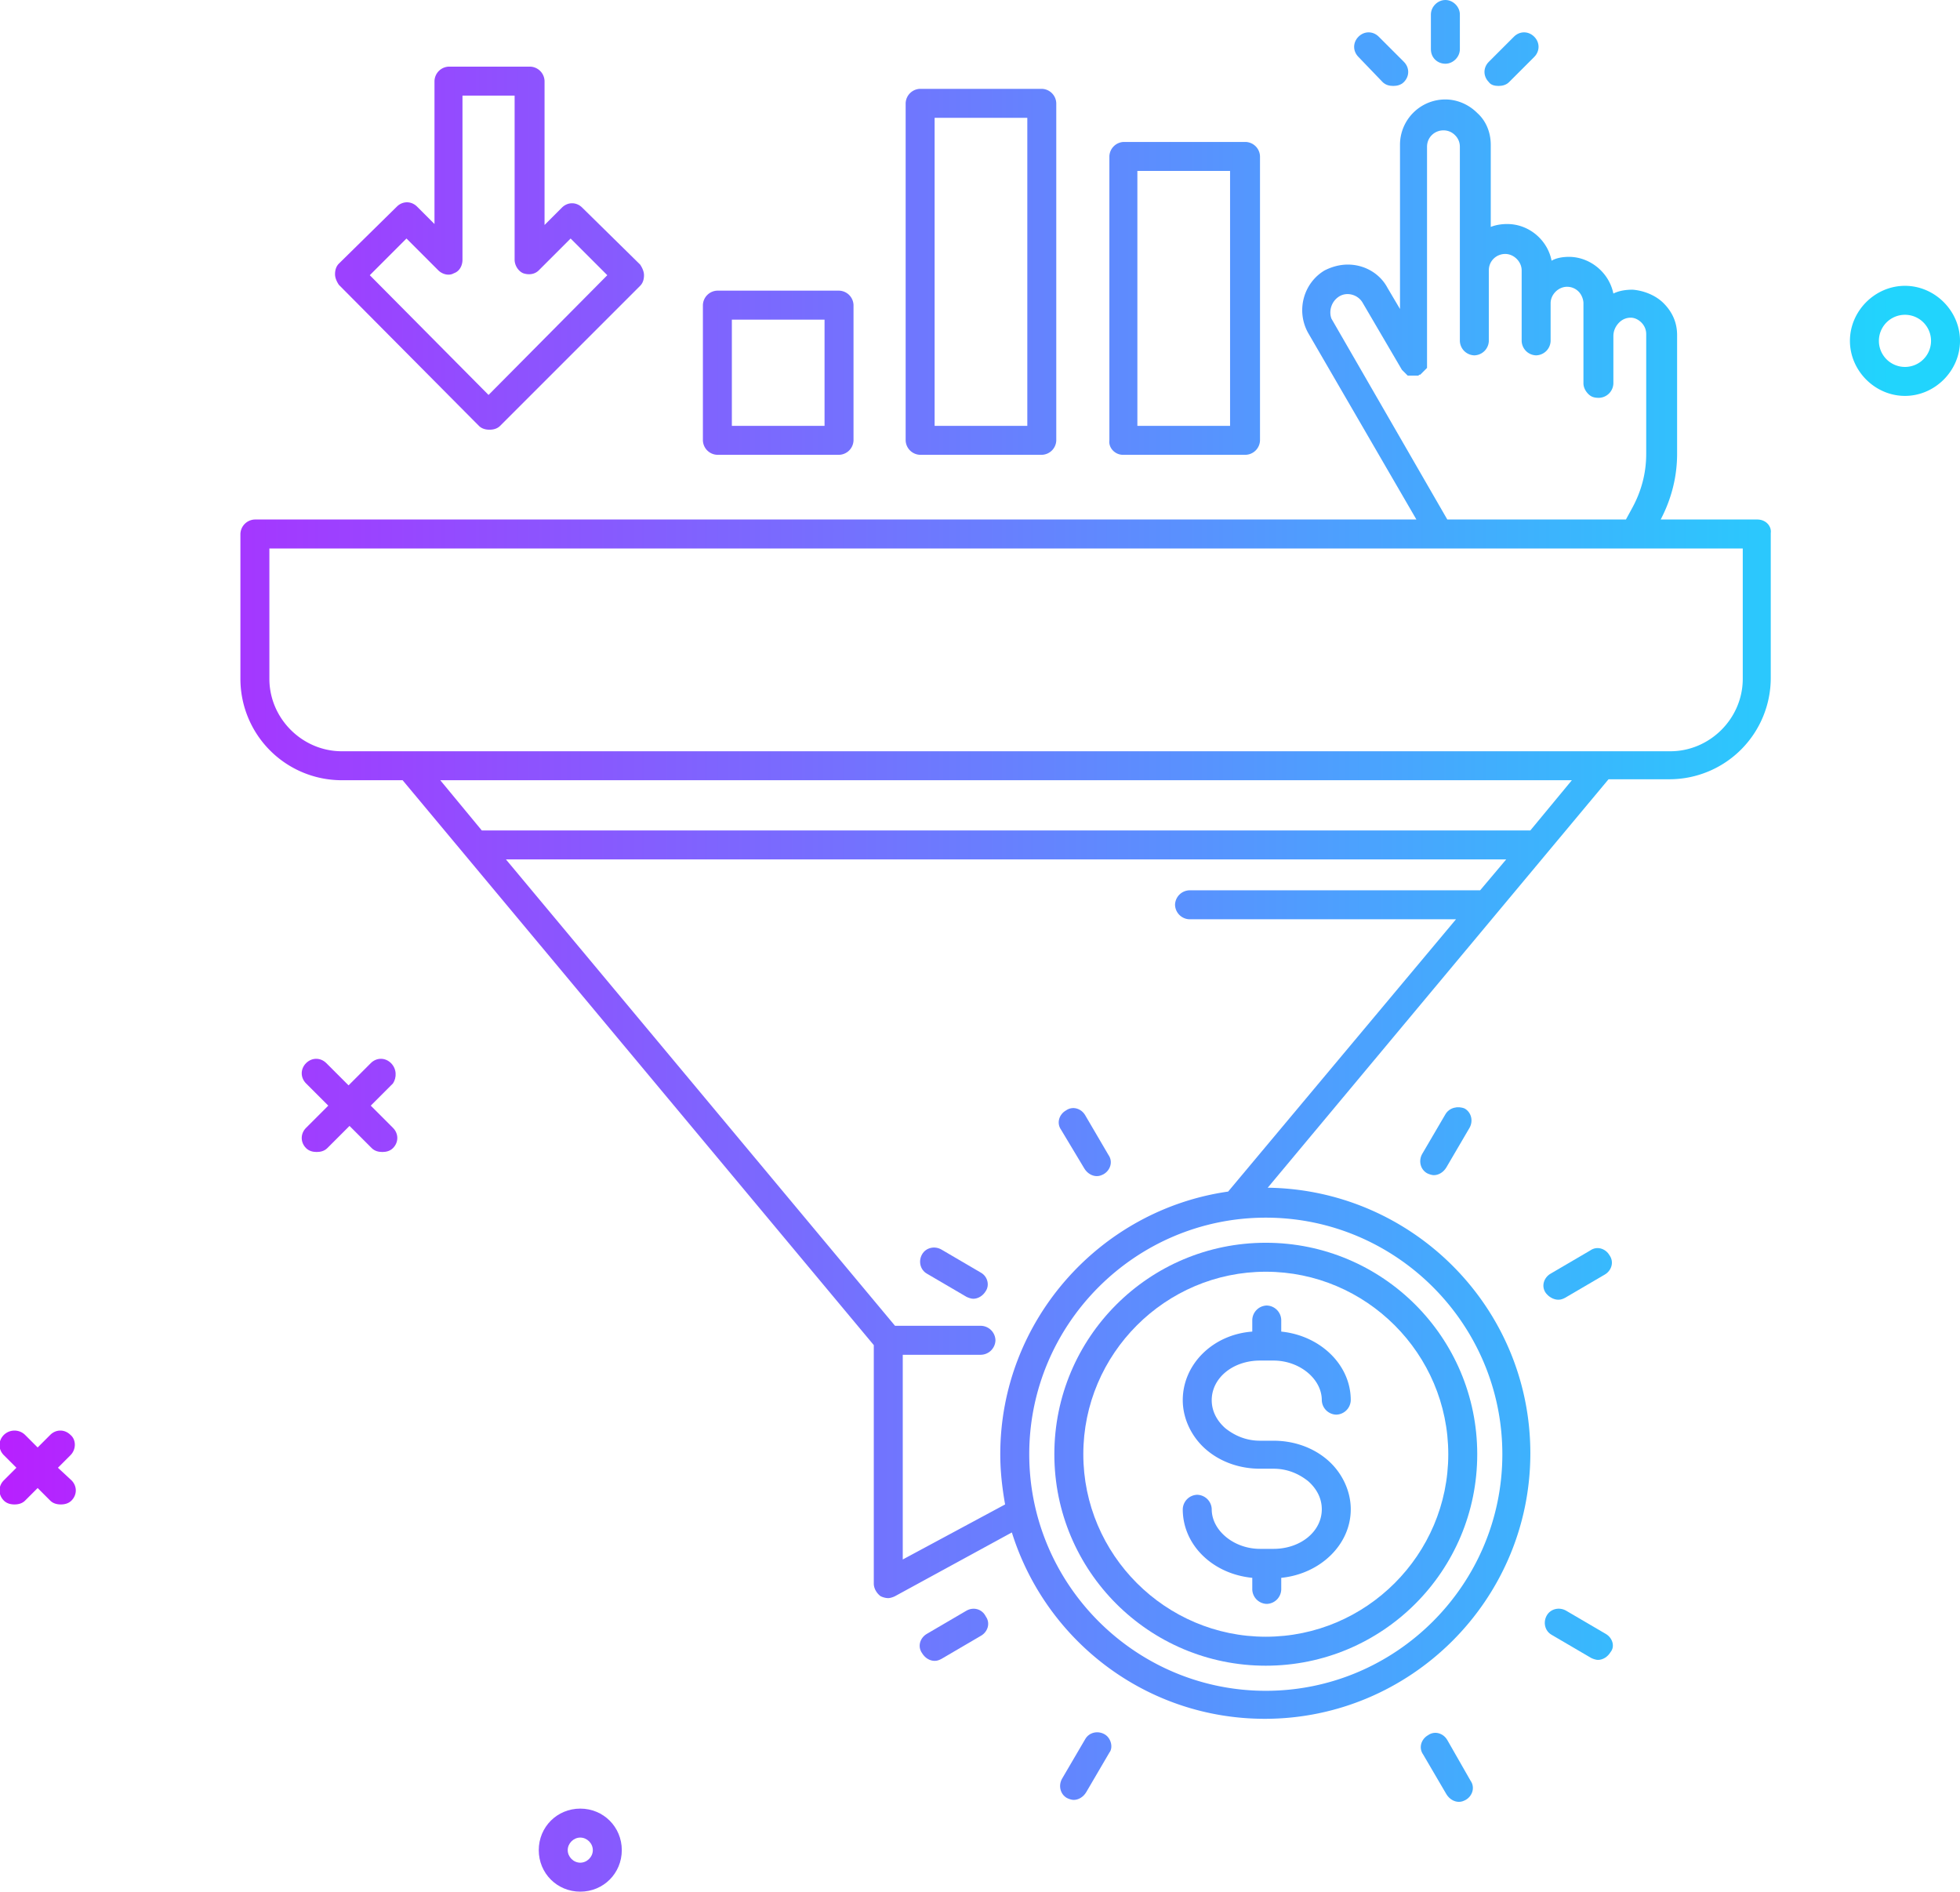 <svg xmlns="http://www.w3.org/2000/svg" viewBox="0 0 203 195.9"  xmlns:v="https://vecta.io/nano"><linearGradient id="A" gradientUnits="userSpaceOnUse" x1=".806" y1="35.267" x2="195.87" y2="35.267"><stop offset="0" stop-color="#b721ff"/><stop offset="1" stop-color="#21d4fd"/></linearGradient><path d="M197.3 29.6c-3.1 0-5.7 2.6-5.7 5.7s2.6 5.7 5.7 5.7 5.7-2.6 5.7-5.7-2.6-5.7-5.7-5.7zm0 8.4a2.69 2.69 0 1 1 0-5.4 2.69 2.69 0 1 1 0 5.4z" fill="url(#A)"/><linearGradient id="B" gradientUnits="userSpaceOnUse" x1=".806" y1="151.988" x2="195.87" y2="151.988"><stop offset="0" stop-color="#b721ff"/><stop offset="1" stop-color="#21d4fd"/></linearGradient><path d="M7.3 148.6c-.6-.6-1.5-.6-2.1 0l-1.3 1.3-1.3-1.3a1.57 1.57 0 0 0-2.2 0c-.6.6-.6 1.5 0 2.1l1.3 1.3-1.3 1.3c-.6.6-.6 1.5 0 2.1.3.3.7.4 1.1.4s.8-.1 1.1-.4l1.3-1.3 1.3 1.3c.3.3.7.4 1.1.4s.8-.1 1.1-.4c.6-.6.6-1.5 0-2.1L6 152l1.3-1.3c.6-.6.6-1.6 0-2.1z" fill="url(#B)"/><linearGradient id="C" gradientUnits="userSpaceOnUse" x1=".806" y1="38.596" x2="195.87" y2="38.596"><stop offset="0" stop-color="#b721ff"/><stop offset="1" stop-color="#21d4fd"/></linearGradient><path d="M74.3 47.1h12.6a1.54 1.54 0 0 0 1.5-1.5v-14a1.54 1.54 0 0 0-1.5-1.5H74.3a1.54 1.54 0 0 0-1.5 1.5v14a1.54 1.54 0 0 0 1.5 1.5zm1.5-14h9.6v11h-9.6v-11z" fill="url(#C)"/><linearGradient id="D" gradientUnits="userSpaceOnUse" x1=".806" y1="28.138" x2="195.87" y2="28.138"><stop offset="0" stop-color="#b721ff"/><stop offset="1" stop-color="#21d4fd"/></linearGradient><path d="M95.3 47.1h12.6a1.54 1.54 0 0 0 1.5-1.5V10.7a1.54 1.54 0 0 0-1.5-1.5H95.3a1.54 1.54 0 0 0-1.5 1.5v34.9a1.54 1.54 0 0 0 1.5 1.5zm1.5-34.9h9.6v31.9h-9.6V12.2z" fill="url(#D)"/><linearGradient id="E" gradientUnits="userSpaceOnUse" x1=".806" y1="30.905" x2="195.87" y2="30.905"><stop offset="0" stop-color="#b721ff"/><stop offset="1" stop-color="#21d4fd"/></linearGradient><path d="M116.3 47.1H129a1.54 1.54 0 0 0 1.5-1.5V16.2a1.54 1.54 0 0 0-1.5-1.5h-12.6a1.54 1.54 0 0 0-1.5 1.5v29.4c-.1.8.6 1.5 1.4 1.5zm1.5-29.4h9.6v26.4h-9.6V17.7z" fill="url(#E)"/><linearGradient id="F" gradientUnits="userSpaceOnUse" x1=".806" y1="25.718" x2="195.87" y2="25.718"><stop offset="0" stop-color="#b721ff"/><stop offset="1" stop-color="#21d4fd"/></linearGradient><path d="M49.6 44.1c.3.3.7.4 1.1.4s.8-.1 1.1-.4l14.5-14.5c.3-.3.4-.7.4-1.1s-.2-.8-.4-1.1l-6-5.9c-.6-.6-1.5-.6-2.1 0l-1.8 1.8V8.4a1.54 1.54 0 0 0-1.5-1.5h-8.4A1.54 1.54 0 0 0 45 8.4v14.8l-1.8-1.8c-.6-.6-1.5-.6-2.1 0l-6 5.9c-.3.3-.4.7-.4 1.1s.2.8.4 1.1l14.5 14.6zM45.4 28c.4.4 1.1.6 1.6.3.6-.2.9-.8.9-1.4v-17h5.4v17c0 .6.4 1.2.9 1.4.6.2 1.2.1 1.6-.3l3.3-3.3 3.8 3.8-12.3 12.4-12.3-12.4 3.8-3.8 3.3 3.3z" fill="url(#F)"/><linearGradient id="G" gradientUnits="userSpaceOnUse" x1=".806" y1="191.567" x2="195.87" y2="191.567"><stop offset="0" stop-color="#b721ff"/><stop offset="1" stop-color="#21d4fd"/></linearGradient><path d="M60.1 187.3c-2.4 0-4.3 1.9-4.3 4.3s1.9 4.3 4.3 4.3 4.3-1.9 4.3-4.3-1.9-4.3-4.3-4.3zm0 5.6c-.7 0-1.3-.6-1.3-1.3s.6-1.3 1.3-1.3 1.3.6 1.3 1.3-.6 1.3-1.3 1.3z" fill="url(#G)"/><linearGradient id="H" gradientUnits="userSpaceOnUse" x1=".806" y1="114.458" x2="195.87" y2="114.458"><stop offset="0" stop-color="#b721ff"/><stop offset="1" stop-color="#21d4fd"/></linearGradient><path d="M40.5 110.1c-.6-.6-1.5-.6-2.1 0l-2.3 2.3-2.3-2.3c-.6-.6-1.5-.6-2.1 0s-.6 1.5 0 2.1l2.3 2.3-2.3 2.3c-.6.6-.6 1.5 0 2.1.3.3.7.4 1.1.4s.8-.1 1.1-.4l2.3-2.3 2.3 2.3c.3.3.7.4 1.1.4s.8-.1 1.1-.4c.6-.6.6-1.5 0-2.1l-2.3-2.3 2.3-2.3c.4-.6.4-1.5-.2-2.1z" fill="url(#H)"/><linearGradient id="I" gradientUnits="userSpaceOnUse" x1=".806" y1="3.32" x2="195.87" y2="3.32"><stop offset="0" stop-color="#b721ff"/><stop offset="1" stop-color="#21d4fd"/></linearGradient><path d="M149.7,6.6c0.8,0,1.5-0.7,1.5-1.5V1.5c0-0.8-0.7-1.5-1.5-1.5s-1.5,0.7-1.5,1.5v3.6   C148.2,6,148.9,6.6,149.7,6.6z" fill="url(#I)"/><linearGradient id="J" gradientUnits="userSpaceOnUse" x1=".806" y1="6.125" x2="195.87" y2="6.125"><stop offset="0" stop-color="#b721ff"/><stop offset="1" stop-color="#21d4fd"/></linearGradient><path d="M143.2 8.5c.3.3.7.4 1.1.4s.8-.1 1.1-.4c.6-.6.6-1.5 0-2.1l-2.6-2.6c-.6-.6-1.5-.6-2.1 0s-.6 1.5 0 2.1l2.5 2.6z" fill="url(#J)"/><path d="M155.2 8.9c.4 0 .8-.1 1.1-.4l2.6-2.6c.6-.6.6-1.5 0-2.1s-1.5-.6-2.1 0l-2.6 2.6c-.6.6-.6 1.5 0 2.1.2.3.6.4 1 .4z" fill="url(#J)"/><linearGradient id="K" gradientUnits="userSpaceOnUse" x1=".806" y1="94.255" x2="195.87" y2="94.255"><stop offset="0" stop-color="#b721ff"/><stop offset="1" stop-color="#21d4fd"/></linearGradient><path d="M182 53.8h-10c1.1-2.1 1.7-4.4 1.7-6.8V34.7c0-1.3-.5-2.4-1.4-3.3-.8-.8-2-1.3-3.2-1.4-.7 0-1.4.1-2 .4a4.74 4.74 0 0 0-1.3-2.4c-.9-.9-2.1-1.4-3.3-1.4-.6 0-1.3.1-1.8.4-.4-2.1-2.3-3.8-4.6-3.8-.6 0-1.2.1-1.7.3V15c0-1.3-.5-2.5-1.4-3.3-.9-.9-2.1-1.4-3.3-1.4-2.6 0-4.7 2.1-4.7 4.7v17l-1.3-2.2c-.8-1.5-2.4-2.4-4.1-2.4-.8 0-1.6.2-2.4.6-2.2 1.3-3 4.2-1.7 6.5l11.2 19.3H26.4a1.54 1.54 0 0 0-1.5 1.5v15a10.5 10.5 0 0 0 10.5 10.5h6.3l48.8 58.5V164c0 .5.3 1 .7 1.3.2.1.5.2.8.2.2 0 .5-.1.7-.2l12.1-6.6c3.5 11.2 13.9 19.3 26.2 19.3 15.1 0 27.5-12.3 27.5-27.5 0-15.1-12.2-27.3-27.2-27.5l35.3-42.3h6.3a10.5 10.5 0 0 0 10.5-10.5v-15c.1-.7-.5-1.4-1.4-1.4zm-1.5 16.5c0 4.1-3.4 7.5-7.5 7.5H35.4c-4.1 0-7.5-3.4-7.5-7.5V56.8h152.6v13.5zm-24.9 80.3c0 13.5-11 24.5-24.5 24.5s-24.5-11-24.5-24.5 11-24.5 24.5-24.5 24.5 11 24.5 24.5zm-62.1-10.3h8.1a1.54 1.54 0 0 0 1.5-1.5 1.54 1.54 0 0 0-1.5-1.5h-8.9L52.4 89H156l-2.7 3.2h-30.1a1.54 1.54 0 0 0-1.5 1.5 1.54 1.54 0 0 0 1.5 1.5h27.6l-23.6 28.2c-13.3 1.9-23.6 13.4-23.6 27.2 0 1.8.2 3.5.5 5.2l-10.6 5.7v-21.2zm65-54.3H49.9l-4.3-5.2h117.2l-4.3 5.2zm-19.8-55.3c.8-.5 1.9-.2 2.4.6l4.1 7 .6.6h1.1l.1-.1h.1l.7-.7V15.2c0-1 .8-1.7 1.7-1.7.5 0 .9.2 1.2.5s.5.7.5 1.2v20.1a1.54 1.54 0 0 0 1.5 1.5 1.54 1.54 0 0 0 1.5-1.5V28c0-1 .8-1.7 1.7-1.7s1.7.8 1.7 1.7v7.3a1.54 1.54 0 0 0 1.5 1.5 1.54 1.54 0 0 0 1.5-1.5v-3.9c0-.9.8-1.7 1.7-1.7.5 0 .9.2 1.2.5s.5.8.5 1.2v8.3c0 .4.2.8.5 1.1s.6.4 1.1.4a1.54 1.54 0 0 0 1.5-1.5v-4.9c0-.5.2-1 .6-1.4.3-.3.7-.5 1.2-.5s.9.3 1.1.5.5.6.5 1.2V47c0 2-.5 3.9-1.5 5.7l-.6 1.1h-18.5l-12-20.8c-.3-.8 0-1.8.8-2.3z" fill="url(#K)"/><linearGradient id="L" gradientUnits="userSpaceOnUse" x1=".806" y1="150.608" x2="195.87" y2="150.608"><stop offset="0" stop-color="#b721ff"/><stop offset="1" stop-color="#21d4fd"/></linearGradient><path d="M122.5 145c0 1.9.9 3.8 2.4 5.1s3.5 2 5.6 2h1.4c1.4 0 2.6.5 3.6 1.3.9.8 1.4 1.8 1.4 2.9 0 2.3-2.2 4.1-5 4.1h-.7-.7c-2.7 0-5-1.9-5-4.1a1.54 1.54 0 0 0-1.5-1.5 1.54 1.54 0 0 0-1.5 1.5c0 3.7 3.1 6.7 7.2 7.1v1.2a1.54 1.54 0 0 0 1.5 1.5 1.54 1.54 0 0 0 1.5-1.5v-1.2c4-.4 7.2-3.4 7.2-7.1 0-1.9-.9-3.8-2.4-5.1s-3.5-2-5.6-2h-1.4c-1.4 0-2.6-.5-3.6-1.3-.9-.8-1.4-1.8-1.4-2.9 0-2.3 2.2-4.1 5-4.1h1.4c2.7 0 5 1.9 5 4.1a1.54 1.54 0 0 0 1.5 1.5 1.54 1.54 0 0 0 1.5-1.5c0-3.7-3.2-6.7-7.2-7.1v-1.2a1.54 1.54 0 0 0-1.5-1.5 1.54 1.54 0 0 0-1.5 1.5v1.2c-4.1.3-7.2 3.4-7.2 7.1z" fill="url(#L)"/><path d="M109.2 150.6c0 12.1 9.8 21.9 21.9 21.9s21.9-9.8 21.9-21.9-9.8-21.9-21.9-21.9-21.9 9.8-21.9 21.9zm40.8 0c0 10.4-8.5 18.9-18.9 18.9s-18.9-8.5-18.9-18.9 8.5-18.9 18.9-18.9 18.9 8.5 18.9 18.9z" fill="url(#L)"/><linearGradient id="M" gradientUnits="userSpaceOnUse" x1=".806" y1="118.235" x2="195.87" y2="118.235"><stop offset="0" stop-color="#b721ff"/><stop offset="1" stop-color="#21d4fd"/></linearGradient><path d="M112.3 121c.3.5.8.8 1.3.8.3 0 .5-.1.7-.2.7-.4 1-1.3.5-2l-2.4-4.1c-.4-.7-1.3-1-2-.5-.7.4-1 1.3-.5 2l2.4 4z" fill="url(#M)"/><linearGradient id="N" gradientUnits="userSpaceOnUse" x1=".806" y1="131.921" x2="195.87" y2="131.921"><stop offset="0" stop-color="#b721ff"/><stop offset="1" stop-color="#21d4fd"/></linearGradient><path d="M101.6 131.8l-4.1-2.4c-.7-.4-1.6-.2-2 .5s-.2 1.6.5 2l4.1 2.4c.2.1.5.2.7.2.5 0 1-.3 1.3-.8.4-.6.2-1.5-.5-1.9z" fill="url(#N)"/><linearGradient id="O" gradientUnits="userSpaceOnUse" x1=".806" y1="169.304" x2="195.87" y2="169.304"><stop offset="0" stop-color="#b721ff"/><stop offset="1" stop-color="#21d4fd"/></linearGradient><path d="M100.1 166.8l-4.1 2.4c-.7.4-1 1.3-.5 2 .3.5.8.8 1.3.8.3 0 .5-.1.7-.2l4.1-2.4c.7-.4 1-1.3.5-2-.4-.8-1.3-1-2-.6z" fill="url(#O)"/><linearGradient id="P" gradientUnits="userSpaceOnUse" x1=".806" y1="182.985" x2="195.87" y2="182.985"><stop offset="0" stop-color="#b721ff"/><stop offset="1" stop-color="#21d4fd"/></linearGradient><path d="M114.4 179.6c-.7-.4-1.6-.2-2 .5l-2.4 4.1c-.4.7-.2 1.6.5 2 .2.1.5.2.7.2.5 0 1-.3 1.3-.8l2.4-4.1c.4-.5.2-1.5-.5-1.9z" fill="url(#P)"/><linearGradient id="Q" gradientUnits="userSpaceOnUse" x1=".806" y1="182.979" x2="195.87" y2="182.979"><stop offset="0" stop-color="#b721ff"/><stop offset="1" stop-color="#21d4fd"/></linearGradient><path d="M149.9 180.2c-.4-.7-1.3-1-2-.5-.7.4-1 1.3-.5 2l2.4 4.1c.3.5.8.8 1.3.8.3 0 .5-.1.7-.2.7-.4 1-1.3.5-2l-2.4-4.2z" fill="url(#Q)"/><linearGradient id="R" gradientUnits="userSpaceOnUse" x1=".806" y1="169.295" x2="195.87" y2="169.295"><stop offset="0" stop-color="#b721ff"/><stop offset="1" stop-color="#21d4fd"/></linearGradient><path d="M166.3 169.2l-4.1-2.4c-.7-.4-1.6-.2-2 .5s-.2 1.6.5 2l4.1 2.4c.2.1.5.2.7.2.5 0 1-.3 1.3-.8.5-.6.2-1.5-.5-1.9z" fill="url(#R)"/><linearGradient id="S" gradientUnits="userSpaceOnUse" x1=".806" y1="131.911" x2="195.87" y2="131.911"><stop offset="0" stop-color="#b721ff"/><stop offset="1" stop-color="#21d4fd"/></linearGradient><path d="M161.4 134.6c.3 0 .5-.1.7-.2l4.1-2.4c.7-.4 1-1.3.5-2-.4-.7-1.3-1-2-.5l-4.1 2.4c-.7.4-1 1.3-.5 2 .3.4.8.7 1.3.7z" fill="url(#S)"/><linearGradient id="T" gradientUnits="userSpaceOnUse" x1=".806" y1="118.23" x2="195.87" y2="118.23"><stop offset="0" stop-color="#b721ff"/><stop offset="1" stop-color="#21d4fd"/></linearGradient><path d="M149.7 115.4l-2.4 4.1c-.4.7-.2 1.6.5 2 .2.1.5.2.7.2.5 0 1-.3 1.3-.8l2.4-4.1c.4-.7.2-1.6-.5-2-.7-.3-1.6-.1-2 .6z" fill="url(#T)"/></svg>